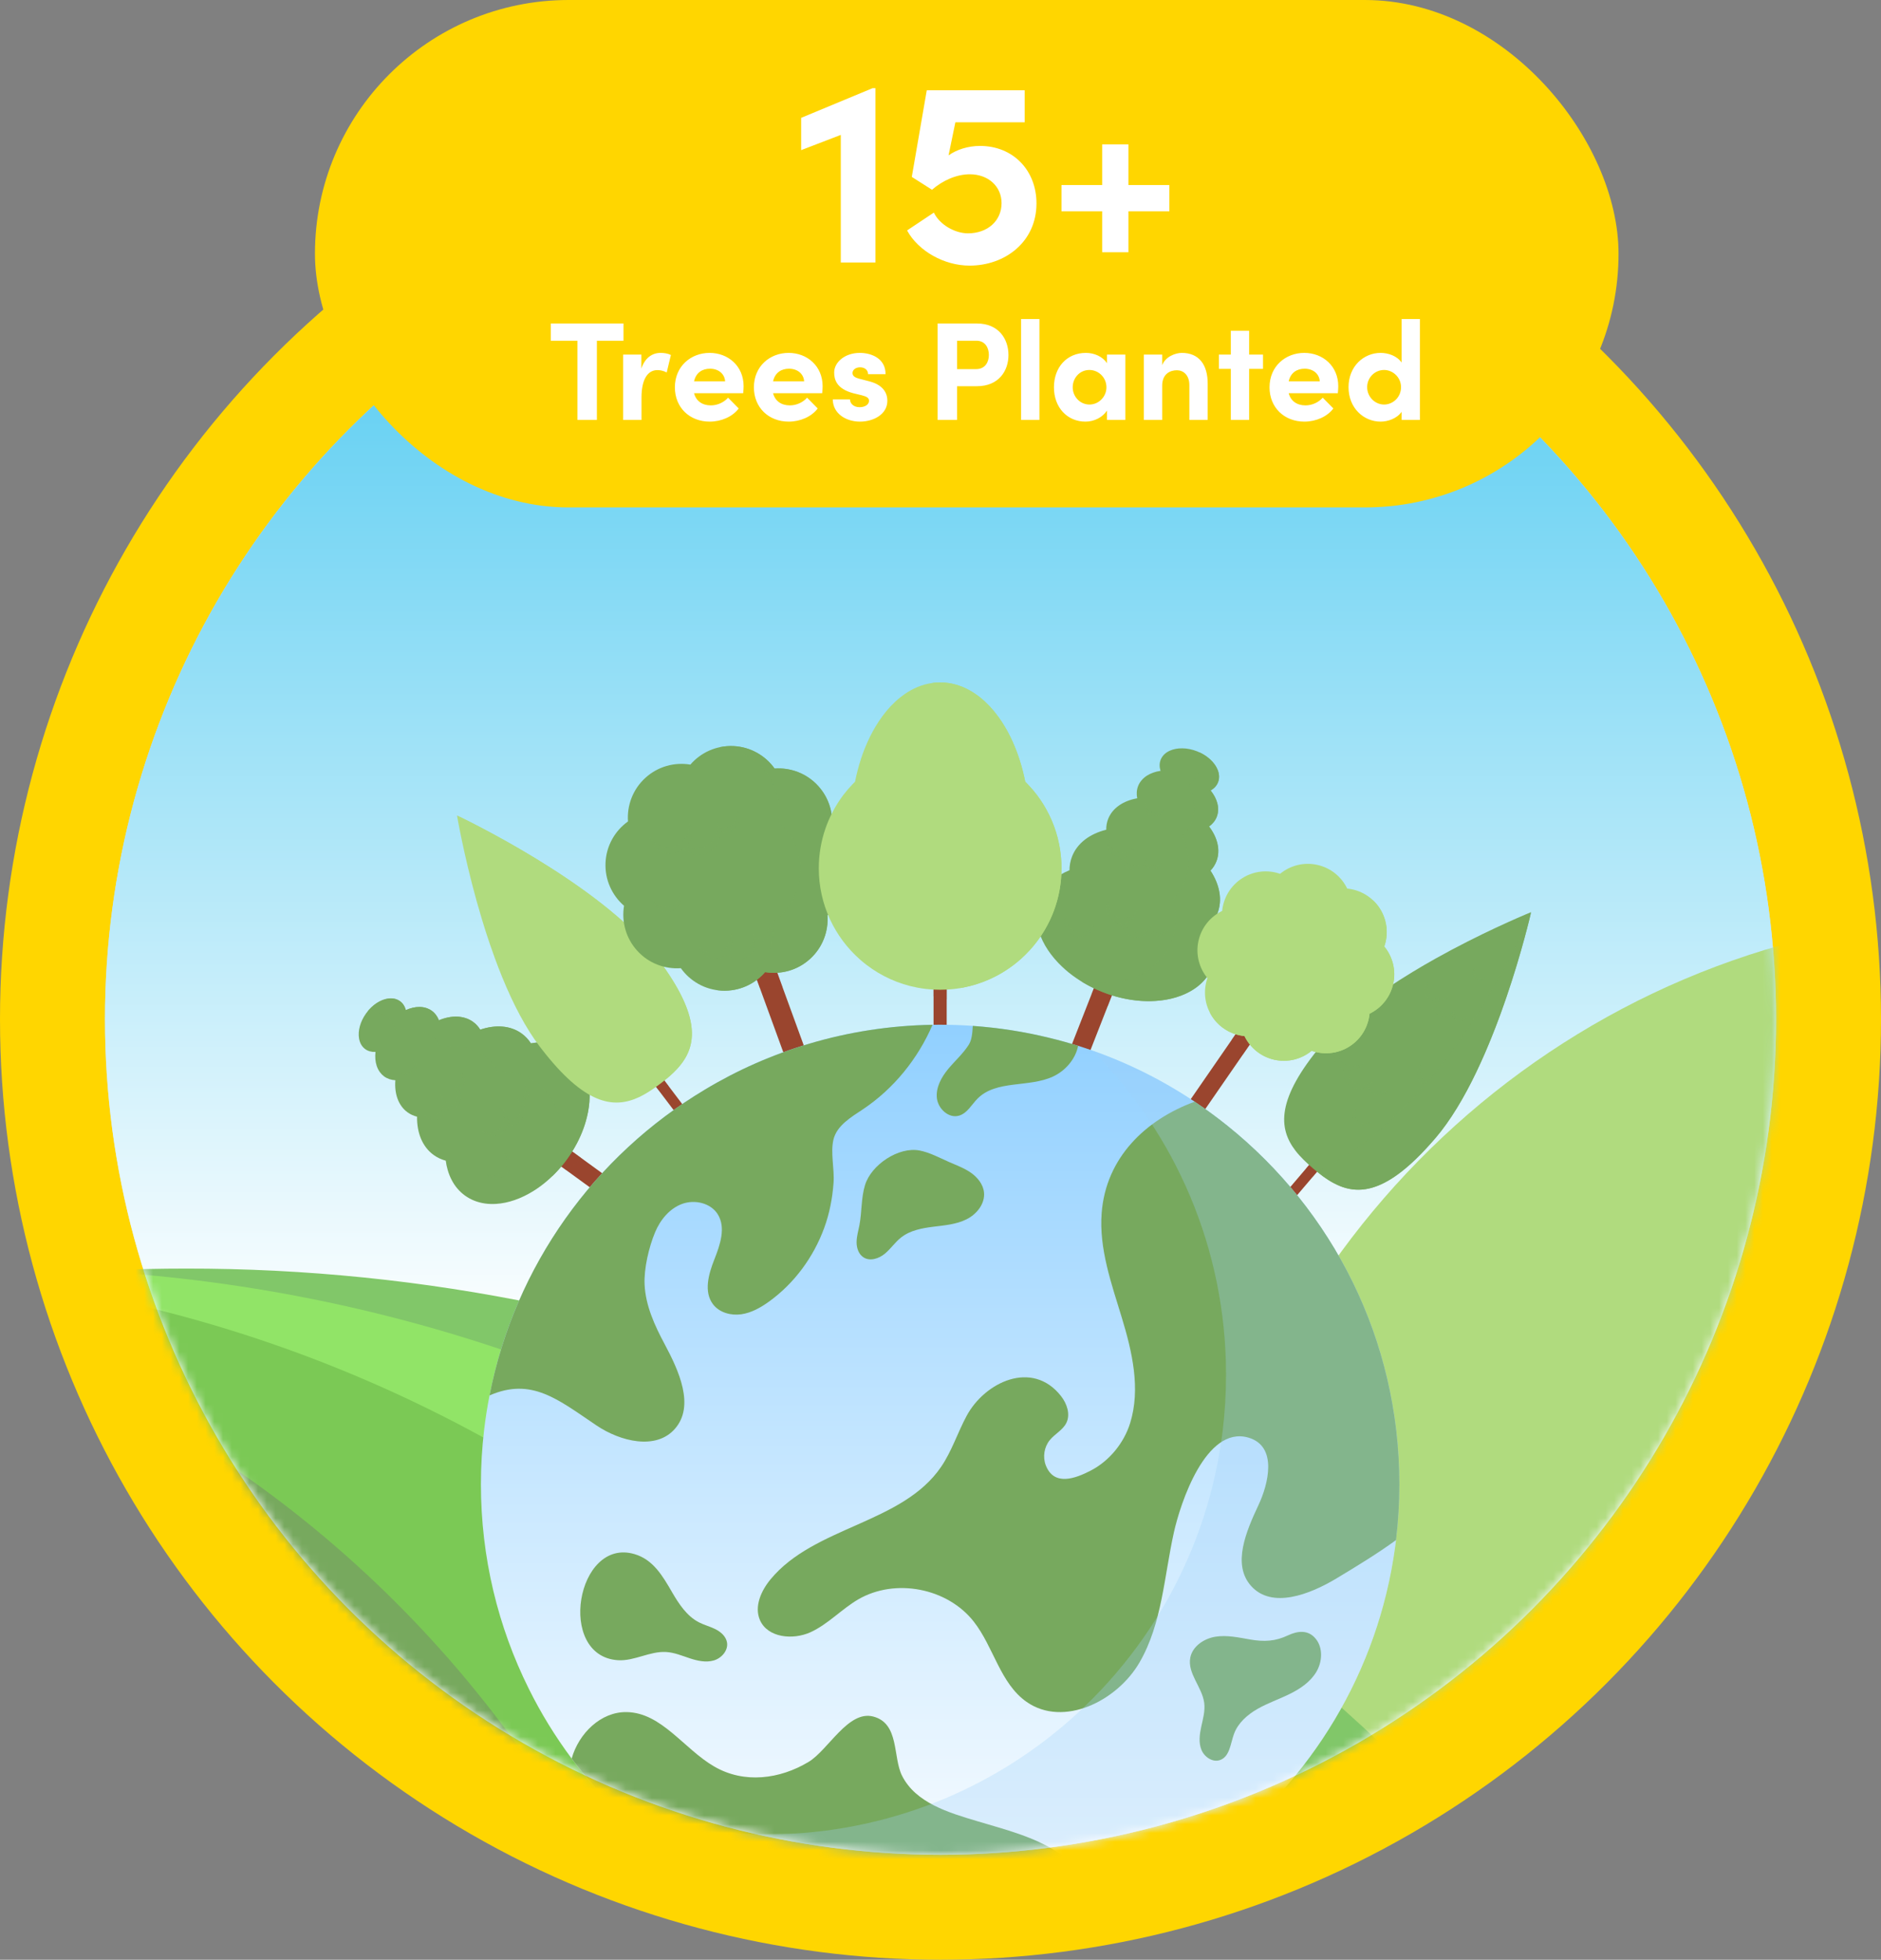 <svg width="215" height="224" viewBox="0 0 215 224" fill="none" xmlns="http://www.w3.org/2000/svg">
<rect x="0" y="0" width="215" height="224" fill="#808080" stroke="none"/>
<circle cx="107.5" cy="116.5" r="101.5" fill="#D9D9D9" stroke="#FFD600" stroke-width="12"/>
<circle cx="107.5" cy="116.5" r="95.5" fill="url(#paint0_linear_0_3)"/>
<mask id="mask0_0_3" style="mask-type:alpha" maskUnits="userSpaceOnUse" x="12" y="21" width="191" height="191">
<circle cx="107.5" cy="116.5" r="95.5" fill="url(#paint1_linear_0_3)"/>
</mask>
<g mask="url(#mask0_0_3)">
<path d="M135 199.239C135 204.859 135.493 210.467 136.472 216H181.366C188.43 216 195.204 213.173 200.199 208.14C205.194 203.107 208 196.281 208 189.163V115.362C207.999 112.569 207.85 109.777 207.556 107C165.984 116.779 135 154.36 135 199.239Z" fill="#B0DB7E"/>
<path d="M21.263 145C9.261 144.997 -2.717 146.074 -14.525 148.22C-14.841 151.328 -14.999 154.45 -15 157.573V243.114C-15 251.364 -11.723 259.276 -5.889 265.109C-0.056 270.943 7.856 274.22 16.106 274.22H135.344C143.594 274.22 151.506 270.943 157.339 265.109C163.173 259.276 166.45 251.364 166.45 243.114V207.992C147.873 188.085 125.394 172.218 100.414 161.381C75.435 150.543 48.492 144.967 21.263 145Z" fill="#81C769"/>
<path d="M16.106 274.22H135.344C141.717 274.221 147.936 272.266 153.16 268.617C158.385 264.969 162.363 259.804 164.556 253.821C137.549 189.88 74.268 145 0.493 145C-4.462 145 -9.365 145.206 -14.214 145.617C-14.739 149.581 -15.001 153.575 -15 157.573V243.114C-15 251.364 -11.723 259.276 -5.889 265.109C-0.056 270.943 7.856 274.22 16.106 274.22Z" fill="#91E467"/>
<path d="M-14.149 145.126C-14.714 149.251 -14.999 153.41 -15 157.573V243.114C-15 251.364 -11.723 259.276 -5.889 265.109C-0.056 270.943 7.856 274.22 16.106 274.22H134.477C121.598 202.731 60.38 147.985 -14.149 145.126Z" fill="#7BC955"/>
<path d="M60.309 127.909L72.655 136.885L71.404 138.61L59.058 129.634C58.835 129.472 58.93 128.954 59.276 128.479C59.621 128.002 60.088 127.749 60.312 127.911L60.309 127.909Z" fill="#9A452E"/>
<g style="mix-blend-mode:multiply" opacity="0.5">
<path d="M60.309 127.909L66.434 132.362C65.902 132.889 65.307 133.354 64.712 133.745L59.058 129.634C58.835 129.472 58.93 128.954 59.276 128.479C59.621 128.002 60.088 127.749 60.312 127.911L60.309 127.909Z" fill="#9A452E"/>
</g>
<path d="M65.141 120.108C65.823 120.605 66.351 121.258 66.724 122.019C66.902 122.387 67.047 122.781 67.153 123.194C67.507 124.546 67.478 126.118 67.072 127.745C66.993 128.059 66.9 128.378 66.794 128.696C66.363 129.978 65.7 131.276 64.811 132.501C63.921 133.725 62.893 134.756 61.808 135.563C61.537 135.763 61.262 135.951 60.986 136.123C59.568 137.01 58.082 137.526 56.69 137.607C56.263 137.633 55.848 137.619 55.441 137.562C54.6 137.443 53.818 137.142 53.135 136.646C52.505 136.189 52.007 135.595 51.643 134.905C51.447 134.537 51.289 134.139 51.169 133.719C51.072 133.383 50.996 133.031 50.951 132.667C50.451 132.534 49.982 132.317 49.559 132.01C48.27 131.072 47.646 129.476 47.669 127.638C47.276 127.541 46.91 127.377 46.58 127.137C45.526 126.37 45.066 125.011 45.19 123.473C44.722 123.446 44.283 123.309 43.913 123.04C43.731 122.908 43.573 122.751 43.441 122.571C43.277 122.354 43.148 122.106 43.059 121.835C42.901 121.358 42.854 120.812 42.919 120.235C42.486 120.258 42.081 120.158 41.747 119.916C41.719 119.896 41.691 119.877 41.67 119.855C41.328 119.576 41.12 119.172 41.039 118.699C40.891 117.843 41.166 116.763 41.857 115.811C42.549 114.859 43.488 114.264 44.348 114.139C44.823 114.07 45.272 114.143 45.641 114.383C45.669 114.398 45.697 114.418 45.724 114.438C46.058 114.681 46.278 115.035 46.39 115.455C46.92 115.216 47.454 115.091 47.956 115.095C48.239 115.099 48.514 115.142 48.77 115.231C48.982 115.303 49.18 115.403 49.364 115.538C49.733 115.807 50.002 116.179 50.172 116.616C51.593 116.023 53.029 116.04 54.082 116.806C54.413 117.046 54.681 117.344 54.895 117.689C56.635 117.099 58.344 117.2 59.633 118.136C60.056 118.442 60.406 118.822 60.687 119.257C61.047 119.188 61.405 119.153 61.755 119.139C62.191 119.123 62.617 119.151 63.028 119.224C63.797 119.358 64.514 119.649 65.143 120.106L65.141 120.108Z" fill="#77A95E"/>
<g style="mix-blend-mode:multiply" opacity="0.8">
<path d="M57.611 133.723C57.133 134.382 56.257 134.576 55.553 134.222C55.614 134.283 55.68 134.343 55.753 134.396C56.484 134.926 57.506 134.766 58.036 134.034C58.566 133.302 58.406 132.279 57.674 131.749C57.601 131.696 57.526 131.652 57.449 131.613C58.005 132.172 58.09 133.067 57.611 133.725V133.723Z" fill="#77A95E"/>
</g>
<g style="mix-blend-mode:multiply" opacity="0.8">
<path d="M47.144 122.261C46.839 122.68 46.28 122.805 45.833 122.577C45.872 122.617 45.914 122.654 45.959 122.688C46.424 123.026 47.076 122.923 47.414 122.456C47.752 121.992 47.65 121.339 47.183 121C47.138 120.967 47.088 120.939 47.039 120.913C47.393 121.269 47.448 121.839 47.144 122.259V122.261Z" fill="#77A95E"/>
</g>
<g style="mix-blend-mode:multiply" opacity="0.8">
<path d="M52.578 122.595C52.922 122.941 52.973 123.493 52.679 123.901C52.55 124.079 52.374 124.201 52.181 124.265C52.155 124.243 52.129 124.221 52.1 124.199C52.034 124.152 51.963 124.11 51.894 124.075C52.4 124.585 52.479 125.402 52.042 126.004C51.795 126.346 51.429 126.548 51.042 126.601C51.099 126.085 50.886 125.555 50.437 125.228C50.372 125.181 50.301 125.139 50.231 125.104C50.737 125.614 50.817 126.431 50.38 127.033C49.943 127.634 49.142 127.812 48.502 127.488C48.557 127.543 48.616 127.598 48.684 127.646C49.35 128.131 50.285 127.982 50.769 127.315C50.868 127.179 50.939 127.033 50.987 126.882C51.524 126.969 52.09 126.76 52.432 126.287C52.837 125.729 52.797 124.987 52.386 124.474C52.602 124.417 52.801 124.288 52.942 124.093C53.27 123.642 53.169 123.008 52.718 122.68C52.673 122.648 52.627 122.621 52.578 122.597V122.595Z" fill="#77A95E"/>
</g>
<g style="mix-blend-mode:multiply" opacity="0.8">
<path d="M59.815 123.75C60.209 124.146 60.268 124.777 59.93 125.244C59.782 125.448 59.582 125.586 59.361 125.66C59.331 125.634 59.301 125.608 59.268 125.584C59.193 125.529 59.114 125.483 59.032 125.442C59.612 126.026 59.701 126.959 59.203 127.648C58.92 128.038 58.501 128.269 58.06 128.33C58.125 127.741 57.882 127.133 57.368 126.76C57.293 126.704 57.214 126.659 57.133 126.617C57.712 127.201 57.801 128.135 57.303 128.823C56.804 129.51 55.889 129.713 55.154 129.343C55.217 129.409 55.286 129.468 55.361 129.523C56.124 130.077 57.192 129.909 57.745 129.145C57.858 128.991 57.939 128.823 57.993 128.649C58.607 128.748 59.254 128.508 59.645 127.968C60.108 127.331 60.064 126.481 59.594 125.895C59.841 125.83 60.068 125.681 60.23 125.458C60.606 124.941 60.491 124.217 59.975 123.843C59.924 123.806 59.871 123.776 59.815 123.748V123.75Z" fill="#77A95E"/>
</g>
<g style="mix-blend-mode:multiply" opacity="0.8">
<path d="M60.687 119.261C60.406 118.826 60.056 118.446 59.631 118.14C58.343 117.202 56.631 117.101 54.893 117.691C54.679 117.346 54.409 117.048 54.078 116.808C53.025 116.043 51.59 116.025 50.168 116.618C49.998 116.181 49.731 115.807 49.36 115.538C48.561 114.958 47.462 114.968 46.386 115.457C46.276 115.038 46.056 114.683 45.722 114.44C44.736 113.722 43.121 114.246 42.02 115.599C42.881 115.57 43.696 115.819 44.327 116.377C44.734 116.737 45.018 117.188 45.194 117.695C46.803 117.305 48.407 117.58 49.561 118.599C49.923 118.919 50.216 119.291 50.443 119.703C52.404 119.372 54.316 119.79 55.725 121.036C56.188 121.446 56.567 121.92 56.868 122.443C58.72 122.407 60.464 122.959 61.82 124.16C64.493 126.524 64.872 130.693 63.081 134.483C63.696 133.896 64.277 133.233 64.809 132.501C68.124 127.935 68.27 122.385 65.139 120.108C63.9 119.206 62.332 118.955 60.685 119.259L60.687 119.261Z" fill="#77A95E"/>
</g>
<path d="M129.488 107.658L123.69 122.459L121.626 121.649L127.424 106.849C127.529 106.582 128.075 106.54 128.644 106.764C129.213 106.988 129.593 107.391 129.488 107.658Z" fill="#9A452E"/>
<g style="mix-blend-mode:multiply" opacity="0.5">
<path d="M129.488 107.658L126.612 115C125.941 114.602 125.319 114.124 124.769 113.625L127.424 106.847C127.529 106.58 128.075 106.538 128.644 106.762C129.213 106.986 129.593 107.389 129.488 107.656V107.658Z" fill="#9A452E"/>
</g>
<path d="M138.607 110.483C138.287 111.302 137.769 112.005 137.099 112.58C136.775 112.857 136.417 113.105 136.029 113.32C134.762 114.031 133.171 114.412 131.427 114.432C131.089 114.436 130.745 114.426 130.395 114.401C128.992 114.302 127.511 113.975 126.046 113.399C124.581 112.824 123.273 112.058 122.176 111.176C121.903 110.956 121.642 110.727 121.397 110.493C120.131 109.296 119.224 107.933 118.777 106.55C118.639 106.127 118.544 105.703 118.495 105.28C118.394 104.402 118.491 103.533 118.811 102.716C119.107 101.96 119.572 101.304 120.171 100.754C120.489 100.459 120.849 100.196 121.24 99.966C121.555 99.78 121.889 99.612 122.243 99.47C122.245 98.931 122.34 98.401 122.539 97.893C123.144 96.348 124.589 95.299 126.444 94.84C126.438 94.419 126.507 94.007 126.661 93.609C127.157 92.345 128.407 91.524 129.984 91.247C129.889 90.769 129.913 90.29 130.087 89.847C130.172 89.629 130.289 89.429 130.435 89.247C130.611 89.026 130.826 88.832 131.075 88.669C131.512 88.385 132.052 88.195 132.651 88.108C132.515 87.676 132.509 87.243 132.665 86.843C132.677 86.812 132.69 86.778 132.706 86.748C132.898 86.331 133.25 86.014 133.705 85.809C134.529 85.435 135.687 85.429 136.826 85.876C137.965 86.323 138.813 87.114 139.163 87.949C139.356 88.41 139.4 88.881 139.258 89.316C139.25 89.348 139.238 89.382 139.224 89.413C139.068 89.813 138.767 90.128 138.376 90.351C138.756 90.822 139.022 91.328 139.149 91.835C139.22 92.122 139.248 92.409 139.226 92.692C139.21 92.923 139.159 93.15 139.074 93.37C138.9 93.813 138.595 94.181 138.2 94.468C139.171 95.744 139.53 97.196 139.034 98.461C138.88 98.856 138.649 99.206 138.36 99.511C139.41 101.11 139.758 102.861 139.153 104.406C138.955 104.912 138.665 105.365 138.301 105.763C138.465 106.107 138.595 106.459 138.7 106.807C138.831 107.243 138.916 107.68 138.949 108.113C139.016 108.922 138.912 109.722 138.615 110.477L138.607 110.483Z" fill="#77A95E"/>
<g style="mix-blend-mode:multiply" opacity="0.8">
<path d="M122.927 106.461C122.138 106.153 121.713 105.32 121.885 104.516C121.839 104.594 121.798 104.675 121.762 104.762C121.418 105.638 121.851 106.625 122.725 106.97C123.601 107.314 124.587 106.881 124.931 106.006C124.965 105.919 124.991 105.83 125.008 105.743C124.591 106.449 123.714 106.77 122.925 106.461H122.927Z" fill="#77A95E"/>
</g>
<g style="mix-blend-mode:multiply" opacity="0.8">
<path d="M131.72 92.901C131.218 92.704 130.947 92.173 131.056 91.663C131.026 91.712 131 91.764 130.979 91.819C130.759 92.377 131.034 93.006 131.593 93.226C132.151 93.445 132.781 93.17 132.999 92.611C133.021 92.555 133.036 92.5 133.048 92.442C132.781 92.893 132.222 93.097 131.72 92.899V92.901Z" fill="#77A95E"/>
</g>
<g style="mix-blend-mode:multiply" opacity="0.8">
<path d="M132.809 98.468C132.55 98.906 132.008 99.103 131.52 98.912C131.307 98.829 131.139 98.682 131.024 98.504C131.04 98.472 131.056 98.439 131.067 98.405C131.099 98.326 131.121 98.245 131.139 98.164C130.757 98.809 129.956 99.102 129.237 98.821C128.828 98.66 128.529 98.346 128.373 97.97C128.907 97.893 129.385 97.539 129.597 96.999C129.628 96.919 129.65 96.838 129.668 96.757C129.286 97.402 128.486 97.695 127.766 97.414C127.047 97.131 126.657 96.371 126.815 95.639C126.774 95.71 126.734 95.784 126.705 95.863C126.392 96.662 126.786 97.564 127.584 97.879C127.746 97.942 127.912 97.976 128.078 97.984C128.132 98.549 128.492 99.064 129.057 99.285C129.725 99.547 130.463 99.315 130.87 98.765C130.984 98.967 131.166 99.133 131.4 99.226C131.941 99.438 132.55 99.171 132.764 98.631C132.785 98.577 132.799 98.522 132.811 98.468H132.809Z" fill="#77A95E"/>
</g>
<g style="mix-blend-mode:multiply" opacity="0.8">
<path d="M133.544 106.07C133.25 106.568 132.629 106.796 132.072 106.578C131.829 106.483 131.635 106.317 131.504 106.113C131.522 106.075 131.54 106.04 131.556 106C131.591 105.909 131.617 105.818 131.637 105.725C131.202 106.463 130.285 106.798 129.462 106.475C128.996 106.291 128.652 105.931 128.474 105.502C129.085 105.413 129.632 105.009 129.873 104.392C129.909 104.301 129.935 104.21 129.954 104.117C129.52 104.855 128.602 105.189 127.78 104.867C126.958 104.544 126.513 103.676 126.693 102.837C126.645 102.918 126.602 103.003 126.566 103.094C126.208 104.008 126.659 105.041 127.572 105.399C127.758 105.472 127.948 105.51 128.138 105.518C128.199 106.164 128.61 106.752 129.255 107.005C130.018 107.304 130.862 107.039 131.328 106.41C131.459 106.641 131.668 106.831 131.935 106.936C132.554 107.179 133.252 106.873 133.495 106.255C133.519 106.194 133.537 106.131 133.55 106.07H133.544Z" fill="#77A95E"/>
</g>
<g style="mix-blend-mode:multiply" opacity="0.8">
<path d="M138.293 105.769C138.657 105.371 138.947 104.918 139.145 104.412C139.75 102.867 139.404 101.114 138.354 99.517C138.645 99.21 138.874 98.86 139.028 98.465C139.523 97.2 139.163 95.75 138.194 94.472C138.591 94.187 138.896 93.819 139.07 93.374C139.445 92.417 139.145 91.313 138.372 90.355C138.765 90.134 139.064 89.819 139.22 89.419C139.685 88.236 138.734 86.747 137.081 85.991C137.336 86.851 137.299 87.738 136.903 88.519C136.648 89.024 136.269 89.431 135.804 89.74C136.619 91.261 136.763 92.949 136.037 94.379C135.81 94.826 135.511 95.22 135.158 95.558C136.004 97.45 136.087 99.486 135.199 101.234C134.909 101.808 134.529 102.317 134.082 102.756C134.604 104.614 134.505 106.517 133.653 108.2C131.973 111.516 127.879 112.99 123.593 112.179C124.346 112.644 125.165 113.057 126.042 113.402C131.508 115.546 137.133 114.24 138.603 110.483C139.184 108.998 139.028 107.35 138.289 105.769H138.293Z" fill="#77A95E"/>
</g>
<path d="M68.27 113.382L81.492 130.831L80.537 131.555L67.316 114.106C67.114 113.839 67.165 113.463 67.432 113.259C67.693 113.061 68.069 113.112 68.27 113.38V113.382Z" fill="#9A452E"/>
<g style="mix-blend-mode:multiply" opacity="0.5">
<path d="M71.38 117.485L76.423 124.142C76.039 124.316 75.654 124.473 75.286 124.627L70.475 118.278L71.378 117.487L71.38 117.485Z" fill="#9A452E"/>
</g>
<path d="M75.053 109.401C75.122 109.492 75.189 109.581 75.257 109.674C80.09 116.153 79.722 119.497 77.57 121.976C77.281 122.312 76.955 122.633 76.609 122.943C76.395 123.133 76.17 123.321 75.939 123.505C75.782 123.63 75.628 123.75 75.466 123.873C75.067 124.176 74.665 124.465 74.26 124.722C73.869 124.975 73.474 125.201 73.074 125.391C70.107 126.791 66.79 126.245 61.861 119.839C61.792 119.752 61.723 119.661 61.654 119.57C61.272 119.068 60.907 118.533 60.551 117.972C58.995 115.516 57.668 112.541 56.559 109.514C56.368 108.994 56.182 108.469 56.004 107.945C55.672 106.968 55.359 105.996 55.073 105.041C54.869 104.362 54.675 103.693 54.492 103.043C52.975 97.592 52.238 93.214 52.238 93.214C52.238 93.214 52.238 93.216 52.244 93.218C52.244 93.218 52.246 93.219 52.25 93.22C52.493 93.331 56.405 95.198 61.084 98.037C61.664 98.389 62.257 98.757 62.854 99.137C63.692 99.671 64.542 100.233 65.39 100.817C65.845 101.129 66.301 101.448 66.752 101.774C69.364 103.66 71.87 105.743 73.811 107.903C74.256 108.4 74.671 108.897 75.051 109.399L75.053 109.401Z" fill="#B0DB7E"/>
<g style="mix-blend-mode:multiply">
<path d="M68.349 109.263C67.752 109.716 66.93 109.652 66.404 109.152C66.442 109.223 66.483 109.292 66.533 109.358C67.035 110.02 67.978 110.149 68.64 109.649C69.302 109.146 69.431 108.202 68.931 107.54C68.881 107.474 68.826 107.415 68.769 107.36C69.109 108.001 68.946 108.812 68.349 109.263Z" fill="#B0DB7E"/>
</g>
<g style="mix-blend-mode:multiply">
<path d="M74.992 114.935C74.395 115.388 73.572 115.324 73.046 114.824C73.084 114.895 73.126 114.964 73.175 115.029C73.677 115.692 74.62 115.823 75.282 115.32C75.945 114.818 76.073 113.874 75.573 113.211C75.523 113.146 75.468 113.087 75.411 113.031C75.751 113.672 75.589 114.483 74.992 114.935Z" fill="#B0DB7E"/>
</g>
<g style="mix-blend-mode:multiply">
<path d="M71.257 117.653C70.803 117.997 70.176 117.95 69.775 117.57C69.802 117.623 69.836 117.677 69.874 117.726C70.257 118.23 70.975 118.329 71.479 117.948C71.983 117.564 72.082 116.846 71.7 116.341C71.663 116.292 71.621 116.246 71.576 116.205C71.835 116.693 71.71 117.311 71.257 117.655V117.653Z" fill="#B0DB7E"/>
</g>
<g style="mix-blend-mode:multiply">
<path d="M58.097 100.937C57.799 101.163 57.388 101.133 57.125 100.882C57.143 100.918 57.164 100.951 57.19 100.985C57.441 101.315 57.913 101.381 58.244 101.129C58.574 100.878 58.639 100.405 58.388 100.075C58.362 100.041 58.335 100.012 58.307 99.986C58.477 100.306 58.396 100.712 58.097 100.937Z" fill="#B0DB7E"/>
</g>
<g style="mix-blend-mode:multiply">
<path d="M68.533 113.532C68.812 114.058 68.68 114.725 68.189 115.097C67.976 115.259 67.727 115.34 67.478 115.346C67.454 115.311 67.432 115.275 67.406 115.241C67.345 115.162 67.278 115.091 67.209 115.024C67.622 115.801 67.424 116.786 66.701 117.336C66.29 117.649 65.789 117.756 65.317 117.683C65.566 117.099 65.505 116.401 65.094 115.859C65.032 115.779 64.965 115.708 64.896 115.641C65.309 116.418 65.111 117.404 64.388 117.954C63.664 118.504 62.662 118.428 62.025 117.819C62.071 117.904 62.122 117.989 62.182 118.068C62.791 118.874 63.937 119.03 64.742 118.421C64.906 118.296 65.04 118.15 65.149 117.989C65.748 118.282 66.485 118.237 67.053 117.805C67.725 117.295 67.942 116.412 67.642 115.665C67.915 115.673 68.193 115.593 68.428 115.415C68.972 115.002 69.079 114.226 68.666 113.68C68.624 113.627 68.579 113.577 68.531 113.532H68.533Z" fill="#B0DB7E"/>
</g>
<g style="mix-blend-mode:multiply">
<path d="M62.389 102.955C62.607 103.363 62.502 103.881 62.122 104.168C61.956 104.295 61.763 104.356 61.571 104.362C61.553 104.334 61.535 104.307 61.515 104.281C61.468 104.22 61.416 104.164 61.361 104.111C61.681 104.714 61.529 105.478 60.968 105.903C60.65 106.145 60.262 106.228 59.896 106.172C60.09 105.719 60.043 105.179 59.724 104.758C59.677 104.696 59.626 104.641 59.57 104.588C59.89 105.191 59.738 105.955 59.177 106.38C58.615 106.805 57.84 106.748 57.346 106.277C57.382 106.344 57.421 106.408 57.467 106.471C57.939 107.094 58.829 107.217 59.452 106.744C59.578 106.647 59.683 106.534 59.768 106.41C60.232 106.637 60.804 106.602 61.245 106.267C61.764 105.872 61.934 105.187 61.701 104.607C61.913 104.613 62.128 104.552 62.31 104.414C62.733 104.093 62.814 103.492 62.494 103.068C62.462 103.027 62.427 102.989 62.391 102.953L62.389 102.955Z" fill="#B0DB7E"/>
</g>
<g style="mix-blend-mode:multiply">
<path d="M75.053 109.401C81.189 117.499 79.349 120.777 75.941 123.503C71.981 106.883 52.75 93.566 52.25 93.22C52.746 93.453 68.739 101.066 75.053 109.401Z" fill="#B0DB7E"/>
</g>
<path d="M158.771 124.261L144.583 140.933L143.672 140.156L157.86 123.484C158.077 123.228 158.455 123.199 158.71 123.416C158.959 123.628 158.989 124.006 158.771 124.263V124.261Z" fill="#9A452E"/>
<g style="mix-blend-mode:multiply" opacity="0.5">
<path d="M155.434 128.182L150.022 134.543C149.769 134.206 149.533 133.862 149.306 133.536L154.468 127.47L155.434 128.184V128.182Z" fill="#9A452E"/>
</g>
<path d="M164.113 130.036C164.04 130.123 163.966 130.208 163.889 130.293C158.603 136.41 155.262 136.766 152.382 135.198C151.991 134.988 151.609 134.739 151.231 134.466C151 134.297 150.769 134.117 150.54 133.931C150.385 133.807 150.233 133.68 150.079 133.55C149.697 133.223 149.33 132.893 148.992 132.554C148.662 132.226 148.355 131.89 148.084 131.54C146.08 128.94 145.902 125.581 151.093 119.388C151.162 119.301 151.237 119.216 151.313 119.127C151.722 118.646 152.163 118.175 152.635 117.705C154.695 115.657 157.314 113.718 160.029 111.985C160.495 111.686 160.968 111.392 161.44 111.107C162.322 110.572 163.203 110.058 164.073 109.573C164.692 109.229 165.303 108.895 165.898 108.576C170.891 105.923 175.005 104.261 175.005 104.261C175.005 104.261 175.005 104.261 175.001 104.269C175.001 104.269 175.001 104.271 175.001 104.275C174.946 104.536 173.963 108.76 172.196 113.946C171.977 114.589 171.745 115.245 171.504 115.912C171.162 116.848 170.797 117.798 170.409 118.751C170.202 119.264 169.988 119.778 169.767 120.288C168.488 123.246 166.993 126.142 165.303 128.505C164.915 129.049 164.52 129.559 164.111 130.04L164.113 130.036Z" fill="#77A95E"/>
<g style="mix-blend-mode:multiply" opacity="0.8">
<path d="M162.808 123.454C162.239 122.969 162.122 122.15 162.498 121.529C162.436 121.58 162.379 121.636 162.326 121.699C161.788 122.332 161.863 123.282 162.496 123.822C163.128 124.362 164.077 124.285 164.617 123.652C164.67 123.588 164.716 123.523 164.757 123.454C164.206 123.925 163.379 123.939 162.81 123.454H162.808Z" fill="#77A95E"/>
</g>
<g style="mix-blend-mode:multiply" opacity="0.8">
<path d="M158.7 131.164C158.131 130.677 158.014 129.86 158.39 129.239C158.328 129.29 158.271 129.345 158.218 129.409C157.678 130.042 157.755 130.991 158.388 131.532C159.02 132.072 159.969 131.995 160.509 131.361C160.562 131.298 160.608 131.233 160.649 131.164C160.098 131.634 159.271 131.648 158.702 131.164H158.7Z" fill="#77A95E"/>
</g>
<g style="mix-blend-mode:multiply" opacity="0.8">
<path d="M155.245 128.097C154.81 127.727 154.723 127.104 155.007 126.631C154.962 126.671 154.916 126.712 154.875 126.762C154.464 127.244 154.523 127.968 155.003 128.378C155.486 128.789 156.209 128.73 156.618 128.249C156.66 128.202 156.694 128.15 156.725 128.099C156.304 128.457 155.676 128.469 155.241 128.099L155.245 128.097Z" fill="#77A95E"/>
</g>
<g style="mix-blend-mode:multiply" opacity="0.8">
<path d="M168.729 111.645C168.444 111.401 168.385 110.992 168.575 110.683C168.545 110.709 168.515 110.737 168.488 110.768C168.219 111.085 168.256 111.56 168.573 111.829C168.889 112.098 169.363 112.06 169.632 111.744C169.66 111.712 169.682 111.678 169.703 111.645C169.427 111.88 169.013 111.888 168.729 111.645Z" fill="#77A95E"/>
</g>
<g style="mix-blend-mode:multiply" opacity="0.8">
<path d="M158.682 124.552C158.228 124.938 157.55 124.952 157.081 124.552C156.877 124.378 156.743 124.15 156.684 123.909C156.713 123.879 156.743 123.85 156.771 123.816C156.836 123.739 156.891 123.658 156.941 123.577C156.271 124.148 155.266 124.166 154.574 123.577C154.181 123.242 153.969 122.777 153.94 122.299C154.564 122.417 155.231 122.208 155.672 121.689C155.737 121.612 155.792 121.533 155.842 121.45C155.171 122.022 154.167 122.039 153.475 121.45C152.783 120.86 152.641 119.865 153.098 119.111C153.025 119.175 152.953 119.242 152.888 119.319C152.234 120.089 152.327 121.242 153.094 121.897C153.25 122.029 153.422 122.13 153.602 122.202C153.446 122.85 153.647 123.561 154.191 124.024C154.833 124.572 155.743 124.593 156.405 124.14C156.454 124.409 156.593 124.665 156.818 124.857C157.338 125.3 158.119 125.236 158.562 124.716C158.605 124.665 158.643 124.609 158.676 124.554L158.682 124.552Z" fill="#77A95E"/>
</g>
<g style="mix-blend-mode:multiply" opacity="0.8">
<path d="M167.683 116.274C167.331 116.573 166.805 116.583 166.442 116.274C166.283 116.14 166.181 115.964 166.133 115.776C166.157 115.752 166.179 115.73 166.2 115.705C166.25 115.645 166.293 115.582 166.333 115.519C165.813 115.962 165.036 115.976 164.498 115.519C164.194 115.259 164.03 114.897 164.006 114.527C164.49 114.618 165.006 114.456 165.348 114.055C165.398 113.995 165.441 113.932 165.481 113.869C164.961 114.312 164.184 114.326 163.646 113.869C163.11 113.412 163 112.64 163.354 112.056C163.296 112.106 163.241 112.157 163.192 112.217C162.683 112.812 162.757 113.708 163.352 114.215C163.472 114.318 163.607 114.397 163.747 114.452C163.624 114.955 163.783 115.507 164.204 115.865C164.702 116.288 165.406 116.308 165.922 115.956C165.961 116.166 166.068 116.361 166.242 116.51C166.645 116.854 167.25 116.805 167.594 116.401C167.628 116.361 167.657 116.318 167.683 116.274Z" fill="#77A95E"/>
</g>
<g style="mix-blend-mode:multiply" opacity="0.8">
<path d="M164.113 130.036C157.528 137.773 153.934 136.679 150.54 133.931C165.91 126.491 174.774 104.833 175.005 104.271C174.883 104.807 170.889 122.073 164.113 130.034V130.036Z" fill="#77A95E"/>
</g>
<path d="M88.231 109.509L85.915 110.355L93.604 131.44L95.92 130.594L88.231 109.509Z" fill="#9A452E"/>
<g style="mix-blend-mode:multiply" opacity="0.5">
<path d="M88.229 109.506L89.453 112.861C88.531 112.926 87.598 112.923 86.843 112.899L85.914 110.351L88.229 109.506Z" fill="#9A452E"/>
</g>
<path d="M97.146 99.909C97.237 97.952 96.403 96.169 95.031 94.98C95.33 93.188 94.835 91.283 93.517 89.835C92.2 88.386 90.35 87.718 88.539 87.846C87.484 86.368 85.787 85.369 83.832 85.278C81.877 85.187 80.096 86.022 78.908 87.395C77.117 87.097 75.213 87.591 73.766 88.911C72.319 90.228 71.651 92.08 71.779 93.892C70.303 94.949 69.304 96.646 69.213 98.603C69.122 100.559 69.957 102.342 71.329 103.531C71.03 105.323 71.524 107.229 72.843 108.677C74.159 110.125 76.01 110.794 77.821 110.665C78.876 112.143 80.572 113.142 82.528 113.233C84.483 113.324 86.264 112.489 87.452 111.116C89.243 111.415 91.147 110.92 92.594 109.601C94.041 108.283 94.709 106.431 94.581 104.619C96.057 103.563 97.055 101.865 97.146 99.909Z" fill="#77A95E"/>
<g style="mix-blend-mode:multiply" opacity="0.8">
<path d="M93.517 89.835C92.2 88.386 90.35 87.718 88.539 87.846C87.484 86.368 85.787 85.369 83.832 85.278C83.31 85.255 82.8 85.298 82.31 85.399C84.099 85.538 85.839 86.329 87.144 87.761C88.713 89.484 89.302 91.756 88.946 93.89C90.581 95.307 91.576 97.432 91.467 99.76C91.358 102.089 90.17 104.111 88.411 105.369C88.565 107.528 87.768 109.733 86.044 111.302C84.844 112.396 83.379 113.014 81.879 113.166C82.093 113.2 82.308 113.221 82.528 113.233C84.483 113.324 86.264 112.489 87.452 111.116C89.243 111.415 91.147 110.92 92.594 109.601C94.041 108.283 94.709 106.431 94.581 104.619C96.057 103.563 97.055 101.865 97.146 99.909C97.237 97.952 96.403 96.169 95.031 94.981C95.33 93.188 94.835 91.283 93.517 89.835Z" fill="#77A95E"/>
</g>
<g style="mix-blend-mode:multiply" opacity="0.8">
<path d="M76.629 103.608C75.854 103.891 75.007 103.559 74.618 102.862C74.634 102.949 74.656 103.035 74.687 103.12C75.002 103.98 75.952 104.421 76.81 104.109C77.67 103.794 78.111 102.843 77.799 101.984C77.767 101.899 77.73 101.818 77.686 101.743C77.836 102.528 77.403 103.327 76.629 103.61V103.608Z" fill="#77A95E"/>
</g>
<g style="mix-blend-mode:multiply" opacity="0.8">
<path d="M84.261 92.666C84.411 93.451 83.978 94.251 83.204 94.534C82.865 94.656 82.516 94.662 82.193 94.571C82.178 94.518 82.164 94.462 82.144 94.409C82.099 94.282 82.041 94.165 81.978 94.051C82.199 95.21 81.559 96.391 80.416 96.809C79.768 97.046 79.086 96.987 78.51 96.706C79.06 96.057 79.256 95.141 78.943 94.284C78.898 94.158 78.841 94.041 78.775 93.926C78.997 95.085 78.356 96.266 77.214 96.684C76.071 97.101 74.82 96.611 74.244 95.582C74.268 95.711 74.3 95.837 74.347 95.964C74.81 97.234 76.215 97.887 77.484 97.424C77.742 97.329 77.973 97.194 78.176 97.032C78.829 97.644 79.79 97.875 80.685 97.549C81.745 97.161 82.373 96.116 82.282 95.042C82.628 95.161 83.016 95.168 83.387 95.032C84.247 94.718 84.688 93.766 84.376 92.907C84.344 92.822 84.307 92.743 84.263 92.666H84.261Z" fill="#77A95E"/>
</g>
<g style="mix-blend-mode:multiply" opacity="0.8">
<path d="M87.915 105.605C88.035 106.238 87.685 106.885 87.061 107.112C86.788 107.211 86.505 107.217 86.244 107.144C86.232 107.1 86.22 107.057 86.203 107.013C86.165 106.912 86.12 106.815 86.068 106.724C86.248 107.66 85.73 108.616 84.807 108.952C84.283 109.144 83.731 109.097 83.267 108.869C83.71 108.345 83.87 107.605 83.617 106.912C83.579 106.811 83.534 106.715 83.482 106.624C83.662 107.559 83.144 108.515 82.221 108.851C81.298 109.188 80.288 108.792 79.823 107.961C79.843 108.064 79.869 108.167 79.906 108.27C80.28 109.296 81.415 109.823 82.441 109.449C82.648 109.373 82.836 109.265 83 109.132C83.526 109.625 84.303 109.813 85.026 109.55C85.882 109.237 86.39 108.392 86.315 107.526C86.596 107.623 86.908 107.627 87.209 107.518C87.903 107.265 88.26 106.495 88.007 105.8C87.982 105.731 87.95 105.668 87.916 105.605H87.915Z" fill="#77A95E"/>
</g>
<path d="M142.035 117.046L131.64 132.097L133.292 133.24L143.687 118.188L142.035 117.046Z" fill="#9A452E"/>
<g style="mix-blend-mode:multiply" opacity="0.5">
<path d="M143.682 118.183L142.027 120.579C141.551 119.997 141.112 119.372 140.774 118.86L142.029 117.042L143.682 118.185V118.183Z" fill="#9A452E"/>
</g>
<path d="M154.26 119.6C155.602 118.739 156.395 117.344 156.539 115.87C157.872 115.225 158.906 113.997 159.248 112.44C159.59 110.881 159.163 109.334 158.224 108.188C158.71 106.79 158.574 105.189 157.714 103.846C156.854 102.502 155.46 101.709 153.987 101.565C153.343 100.231 152.115 99.196 150.559 98.854C149.002 98.512 147.456 98.939 146.313 99.879C144.915 99.392 143.316 99.529 141.974 100.389C140.632 101.25 139.839 102.645 139.695 104.119C138.362 104.764 137.328 105.992 136.986 107.549C136.644 109.108 137.071 110.655 138.01 111.799C137.524 113.198 137.66 114.798 138.52 116.141C139.38 117.485 140.774 118.278 142.247 118.423C142.891 119.756 144.117 120.791 145.675 121.133C147.232 121.475 148.778 121.048 149.921 120.108C151.318 120.595 152.918 120.458 154.26 119.598V119.6Z" fill="#B0DB7E"/>
<g style="mix-blend-mode:multiply">
<path d="M159.248 112.438C159.59 110.879 159.163 109.332 158.224 108.186C158.71 106.788 158.574 105.187 157.714 103.844C157.484 103.484 157.214 103.165 156.917 102.886C157.666 104.142 157.961 105.674 157.623 107.215C157.215 109.071 155.984 110.533 154.398 111.302C154.226 113.057 153.284 114.721 151.684 115.746C150.085 116.771 148.181 116.933 146.517 116.353C145.155 117.473 143.314 117.981 141.458 117.574C140.165 117.291 139.066 116.604 138.257 115.679C138.336 115.835 138.421 115.991 138.518 116.141C139.378 117.485 140.772 118.278 142.245 118.423C142.889 119.756 144.115 120.791 145.673 121.133C147.23 121.475 148.776 121.048 149.919 120.108C151.317 120.595 152.916 120.458 154.258 119.598C155.6 118.737 156.393 117.342 156.537 115.868C157.87 115.223 158.904 113.995 159.246 112.438H159.248Z" fill="#B0DB7E"/>
</g>
<g style="mix-blend-mode:multiply">
<path d="M142.138 107.684C141.584 107.302 141.408 106.582 141.687 105.994C141.638 106.046 141.59 106.101 141.549 106.162C141.126 106.776 141.278 107.618 141.893 108.042C142.508 108.465 143.348 108.313 143.771 107.698C143.812 107.636 143.848 107.573 143.878 107.508C143.427 107.977 142.691 108.066 142.138 107.684Z" fill="#B0DB7E"/>
</g>
<g style="mix-blend-mode:multiply">
<path d="M153.007 107.608C152.556 108.077 151.821 108.166 151.267 107.785C151.026 107.618 150.858 107.387 150.765 107.13C150.795 107.094 150.822 107.058 150.85 107.021C150.911 106.932 150.963 106.837 151.008 106.742C150.342 107.436 149.255 107.565 148.44 107.001C147.978 106.681 147.695 106.2 147.612 105.683C148.302 105.743 149.004 105.442 149.427 104.831C149.488 104.742 149.539 104.647 149.585 104.552C148.919 105.246 147.831 105.375 147.017 104.811C146.2 104.247 145.937 103.183 146.351 102.314C146.277 102.391 146.208 102.473 146.145 102.562C145.518 103.468 145.746 104.712 146.651 105.337C146.835 105.464 147.033 105.555 147.236 105.612C147.137 106.334 147.436 107.084 148.074 107.525C148.832 108.05 149.822 107.974 150.492 107.409C150.575 107.695 150.755 107.957 151.02 108.141C151.633 108.564 152.475 108.412 152.898 107.796C152.94 107.735 152.975 107.672 153.005 107.606L153.007 107.608Z" fill="#B0DB7E"/>
</g>
<g style="mix-blend-mode:multiply">
<path d="M146.127 116.138C145.764 116.517 145.168 116.589 144.722 116.28C144.528 116.145 144.39 115.96 144.316 115.752C144.34 115.722 144.364 115.694 144.384 115.663C144.433 115.59 144.475 115.514 144.512 115.437C143.974 115.997 143.097 116.102 142.436 115.647C142.063 115.388 141.835 114.998 141.766 114.583C142.324 114.63 142.891 114.389 143.231 113.894C143.281 113.821 143.322 113.746 143.36 113.669C142.822 114.228 141.944 114.333 141.284 113.878C140.626 113.423 140.412 112.563 140.746 111.862C140.687 111.924 140.632 111.989 140.58 112.062C140.074 112.794 140.258 113.799 140.989 114.304C141.138 114.406 141.298 114.48 141.464 114.527C141.383 115.111 141.624 115.716 142.142 116.072C142.753 116.496 143.553 116.434 144.095 115.977C144.162 116.209 144.307 116.42 144.52 116.567C145.016 116.909 145.694 116.785 146.036 116.29C146.07 116.24 146.098 116.189 146.123 116.138H146.127Z" fill="#B0DB7E"/>
</g>
<path d="M108.207 107.876V125.675H106.707V107.876C106.707 107.47 107.047 107.13 107.462 107.13C107.877 107.13 108.207 107.47 108.207 107.876Z" fill="#9A452E"/>
<g style="mix-blend-mode:multiply" opacity="0.5">
<path d="M108.207 107.876V114.224C107.717 114.12 107.207 113.997 106.707 113.874V107.876C106.707 107.47 107.047 107.13 107.462 107.13C107.877 107.13 108.207 107.47 108.207 107.876Z" fill="#9A452E"/>
</g>
<path d="M121.329 99.246C121.329 103.399 119.509 107.12 116.626 109.664C116.375 109.884 116.12 110.094 115.857 110.296C114.189 111.572 112.218 112.472 110.075 112.885C109.725 112.953 109.367 113.006 109.01 113.046C108.5 113.099 107.98 113.131 107.456 113.131C106.932 113.131 106.418 113.103 105.912 113.046C105.55 113.006 105.196 112.951 104.842 112.885C102.699 112.478 100.729 111.574 99.056 110.296C98.791 110.098 98.536 109.888 98.291 109.668C95.409 107.124 93.588 103.397 93.588 99.246C93.588 97.648 93.861 96.11 94.357 94.682C94.563 94.083 94.81 93.505 95.1 92.945C95.462 92.225 95.893 91.538 96.371 90.897C96.694 90.472 97.038 90.068 97.405 89.683C97.508 89.57 97.621 89.459 97.732 89.346C97.912 88.45 98.135 87.585 98.404 86.763V86.758C98.623 86.082 98.874 85.441 99.151 84.828V84.824C99.527 83.981 99.952 83.211 100.418 82.499C100.418 82.495 100.418 82.489 100.422 82.489C100.709 82.05 101.009 81.642 101.326 81.263C101.984 80.475 102.695 79.82 103.461 79.296C103.464 79.296 103.47 79.292 103.47 79.292C103.569 79.225 103.668 79.157 103.765 79.1C104.746 78.491 105.797 78.123 106.898 78.03C107.082 78.012 107.27 78.002 107.458 78.002C107.646 78.002 107.837 78.012 108.021 78.03C109.122 78.125 110.178 78.495 111.158 79.11C111.158 79.11 111.163 79.113 111.172 79.12C111.267 79.169 111.356 79.233 111.449 79.294L111.453 79.298C112.218 79.812 112.934 80.475 113.588 81.264C113.9 81.64 114.205 82.048 114.491 82.483C114.962 83.195 115.387 83.979 115.767 84.826C116.039 85.439 116.29 86.084 116.51 86.76C116.779 87.585 117.006 88.448 117.186 89.35C117.299 89.463 117.409 89.574 117.512 89.687C117.88 90.072 118.224 90.474 118.546 90.901C119.024 91.542 119.455 92.227 119.817 92.949C120.108 93.509 120.355 94.087 120.56 94.686C121.057 96.114 121.329 97.652 121.329 99.25V99.246Z" fill="#B0DB7E"/>
<g style="mix-blend-mode:multiply">
<path d="M112.018 100.837C111.174 100.837 110.478 100.219 110.348 99.412C110.334 99.501 110.324 99.592 110.324 99.685C110.324 100.621 111.083 101.381 112.018 101.381C112.953 101.381 113.713 100.621 113.713 99.685C113.713 99.592 113.703 99.501 113.689 99.412C113.558 100.219 112.861 100.837 112.018 100.837Z" fill="#B0DB7E"/>
</g>
<g style="mix-blend-mode:multiply">
<path d="M102.828 87.097C102.172 87.097 101.628 86.616 101.527 85.989C101.515 86.058 101.509 86.129 101.509 86.201C101.509 86.931 102.1 87.52 102.828 87.52C103.555 87.52 104.147 86.929 104.147 86.201C104.147 86.127 104.139 86.058 104.129 85.989C104.028 86.618 103.484 87.097 102.828 87.097Z" fill="#B0DB7E"/>
</g>
<g style="mix-blend-mode:multiply">
<path d="M109.28 104.796C109.174 105.458 108.6 105.967 107.907 105.967C107.604 105.967 107.325 105.87 107.096 105.706C107.1 105.658 107.104 105.611 107.104 105.563C107.104 105.45 107.092 105.34 107.074 105.233C106.916 106.212 106.068 106.962 105.044 106.962C104.463 106.962 103.941 106.719 103.567 106.331C104.188 105.977 104.607 105.308 104.607 104.542C104.607 104.43 104.595 104.319 104.577 104.212C104.419 105.191 103.571 105.941 102.547 105.941C101.523 105.941 100.677 105.191 100.517 104.212C100.499 104.321 100.487 104.43 100.487 104.542C100.487 105.68 101.409 106.602 102.545 106.602C102.777 106.602 102.998 106.562 103.206 106.491C103.544 107.162 104.237 107.623 105.04 107.623C105.989 107.623 106.788 106.978 107.025 106.103C107.264 106.297 107.568 106.414 107.901 106.414C108.67 106.414 109.294 105.789 109.294 105.019C109.294 104.942 109.286 104.869 109.275 104.796H109.28Z" fill="#B0DB7E"/>
</g>
<g style="mix-blend-mode:multiply">
<path d="M110.959 91.117C110.876 91.631 110.431 92.025 109.893 92.025C109.658 92.025 109.443 91.95 109.267 91.823C109.269 91.786 109.273 91.75 109.273 91.712C109.273 91.625 109.263 91.54 109.251 91.455C109.128 92.215 108.472 92.796 107.677 92.796C107.226 92.796 106.821 92.607 106.533 92.306C107.015 92.031 107.339 91.513 107.339 90.919C107.339 90.832 107.329 90.747 107.317 90.662C107.195 91.421 106.539 92.003 105.744 92.003C104.949 92.003 104.293 91.421 104.17 90.662C104.156 90.745 104.148 90.83 104.148 90.919C104.148 91.801 104.862 92.516 105.744 92.516C105.924 92.516 106.094 92.484 106.256 92.43C106.519 92.951 107.056 93.309 107.677 93.309C108.413 93.309 109.031 92.808 109.215 92.132C109.401 92.282 109.636 92.373 109.895 92.373C110.492 92.373 110.975 91.888 110.975 91.293C110.975 91.234 110.969 91.176 110.959 91.119V91.117Z" fill="#B0DB7E"/>
</g>
<g style="mix-blend-mode:multiply">
<path d="M117.184 89.348C115.883 82.77 112.02 78 107.458 78C107.159 78 106.863 78.022 106.57 78.061C109.284 80.317 111.168 84.847 111.639 90.335C113.942 93.43 115.183 97.566 114.806 101.996C114.428 106.42 112.507 110.284 109.717 112.942C116.304 111.862 121.331 106.143 121.331 99.244C121.331 95.368 119.744 91.865 117.184 89.348Z" fill="#B0DB7E"/>
</g>
<path d="M159.948 169.653C159.948 171.816 159.815 173.944 159.566 176.034C159.532 176.305 159.501 176.568 159.461 176.837C157.518 191.079 149.866 203.502 138.894 211.728C134.877 214.733 130.419 217.184 125.631 218.951C123.965 219.564 122.259 220.099 120.521 220.546C116.346 221.62 111.973 222.188 107.462 222.188C90.894 222.188 76.115 214.504 66.493 202.501C66.098 202.006 65.716 201.511 65.341 201.005C63.471 198.494 61.818 195.812 60.422 192.985C56.931 185.959 54.97 178.038 54.97 169.653C54.97 167.564 55.094 165.495 55.332 163.471C55.49 162.133 55.694 160.808 55.956 159.496C58.855 144.66 68.001 132.066 80.541 124.56C84.261 122.318 88.286 120.54 92.54 119.281C97.006 117.956 101.721 117.212 106.594 117.133C106.884 117.127 107.173 117.127 107.464 117.127C108.715 117.127 109.96 117.172 111.19 117.259C114.167 117.471 117.077 117.924 119.896 118.617H119.902C121.029 118.888 122.142 119.196 123.235 119.538C128.003 121.034 132.481 123.202 136.551 125.925C137.836 126.787 139.08 127.697 140.286 128.667C152.277 138.29 159.95 153.072 159.95 169.653H159.948Z" fill="url(#paint2_linear_0_3)"/>
<path d="M159.948 169.653C159.948 171.816 159.815 173.944 159.566 176.034C157.385 177.616 155.049 179.039 152.758 180.416C149.709 182.248 145.376 183.929 143.004 181.278C140.798 178.819 142.45 175.005 143.854 172.012C144.941 169.707 146.105 165.301 142.68 164.316C137.815 162.917 134.901 171.877 134.173 175.169C133.06 180.184 132.829 185.55 130.261 189.997C127.693 194.447 121.555 197.464 117.346 194.532C114.317 192.417 113.58 188.258 111.301 185.352C108.284 181.502 102.332 180.356 98.103 182.808C96.194 183.921 94.659 185.641 92.643 186.565C90.635 187.481 87.743 187.204 86.861 185.174C86.189 183.625 86.999 181.818 88.073 180.521C93.098 174.437 103.146 174.174 107.578 167.649C108.796 165.857 109.454 163.754 110.482 161.843C112.552 157.981 117.981 155.379 121.274 159.571C121.956 160.44 122.373 161.663 121.881 162.65C121.472 163.467 120.564 163.9 119.989 164.608C119.349 165.394 119.169 166.529 119.53 167.475C120.469 169.918 122.915 168.998 124.674 168.088C126.801 166.988 128.474 164.933 129.18 162.65C130.385 158.748 129.417 154.522 128.225 150.615C127.039 146.708 125.609 142.733 125.92 138.66C126.4 132.319 130.945 127.982 136.549 125.927C137.834 126.789 139.078 127.699 140.284 128.669C152.275 138.292 159.948 153.074 159.948 169.655V169.653Z" fill="#77A95E"/>
<path d="M106.592 117.133C104.919 121.014 102.16 124.435 98.643 126.787C97.267 127.703 95.654 128.645 95.264 130.254C94.905 131.775 95.393 133.607 95.276 135.196C95.146 136.968 94.816 138.695 94.203 140.367C92.987 143.685 90.809 146.66 87.944 148.74C86.977 149.44 85.906 150.057 84.726 150.224C83.544 150.392 82.231 150.034 81.505 149.088C80.414 147.665 80.99 145.626 81.648 143.96C82.308 142.292 82.99 140.326 82.045 138.802C81.235 137.495 79.398 137.077 77.957 137.611C76.516 138.145 75.462 139.443 74.871 140.864C74.169 142.549 73.592 144.999 73.677 146.825C73.79 149.23 74.824 151.498 75.962 153.62C77.603 156.685 79.44 160.699 77.141 163.315C74.988 165.78 70.903 164.765 68.185 162.933C63.753 159.947 60.756 157.409 55.956 159.498C58.855 144.662 68.001 132.068 80.541 124.562C84.261 122.32 88.286 120.542 92.54 119.283C97.006 117.958 101.721 117.214 106.594 117.135L106.592 117.133Z" fill="#77A95E"/>
<path d="M125.631 218.951C123.965 219.565 122.259 220.099 120.521 220.546C116.346 221.62 111.973 222.188 107.462 222.188C90.894 222.188 76.115 214.504 66.493 202.501C66.098 202.006 65.716 201.512 65.341 201.005C66.151 198.132 68.674 195.64 71.637 195.693C75.634 195.766 78.176 199.917 81.648 201.921C85.08 203.905 89.142 203.357 92.422 201.387C94.673 200.03 96.947 195.462 99.803 196.2C102.832 196.983 102.029 200.847 103.109 202.976C104.676 206.08 108.436 207.188 111.702 208.163C114.889 209.119 118.188 209.93 120.968 211.762C123.437 213.39 125.453 216.045 125.631 218.951Z" fill="#77A95E"/>
<path d="M76.799 181.959C77.591 183.32 78.495 184.719 79.896 185.437C80.505 185.75 81.181 185.916 81.792 186.226C82.403 186.537 82.974 187.045 83.095 187.72C83.259 188.64 82.486 189.528 81.591 189.79C80.695 190.053 79.73 189.837 78.843 189.546C77.955 189.253 77.075 188.881 76.144 188.826C74.268 188.713 72.489 189.89 70.613 189.762C63.577 189.279 65.898 175.684 72.526 177.636C74.665 178.267 75.743 180.141 76.799 181.957V181.959Z" fill="#77A95E"/>
<path d="M142.875 187.392C141.567 187.168 140.236 186.867 138.926 187.079C137.615 187.291 136.304 188.167 136.051 189.471C135.701 191.271 137.411 192.832 137.645 194.65C137.759 195.549 137.506 196.447 137.312 197.331C137.119 198.215 136.984 199.165 137.324 200.004C137.664 200.843 138.635 201.488 139.481 201.165C140.568 200.752 140.645 199.286 141.045 198.194C141.505 196.933 142.579 195.99 143.743 195.325C144.908 194.66 146.187 194.225 147.388 193.635C148.592 193.046 149.759 192.264 150.449 191.115C151.139 189.966 151.241 188.385 150.407 187.336C149.543 186.248 148.312 186.41 147.226 186.921C145.762 187.611 144.522 187.677 142.871 187.394L142.875 187.392Z" fill="#77A95E"/>
<path d="M123.233 119.539C122.923 121.074 121.77 122.399 120.343 123.058C117.583 124.33 113.869 123.414 111.73 125.577C111.046 126.269 110.552 127.25 109.616 127.521C108.444 127.864 107.232 126.744 107.088 125.531C106.95 124.318 107.588 123.145 108.365 122.203C109.142 121.262 110.077 120.445 110.729 119.416C111.079 118.87 111.145 118.071 111.19 117.261C114.167 117.473 117.077 117.926 119.896 118.619H119.902C121.029 118.89 122.142 119.198 123.235 119.54L123.233 119.539Z" fill="#77A95E"/>
<path d="M98.872 135.453C98.419 136.931 98.522 138.521 98.232 140.041C98.107 140.694 97.909 141.339 97.909 142.001C97.909 142.666 98.153 143.378 98.716 143.728C99.459 144.193 100.464 143.857 101.14 143.299C101.816 142.739 102.31 141.983 103 141.441C104.028 140.632 105.374 140.381 106.671 140.219C107.968 140.057 109.306 139.952 110.476 139.368C111.645 138.784 112.617 137.574 112.471 136.274C112.366 135.346 111.716 134.555 110.947 134.024C110.178 133.494 109.288 133.176 108.434 132.798C107.349 132.321 106.291 131.739 105.129 131.508C102.721 131.029 99.582 133.136 98.874 135.451L98.872 135.453Z" fill="#77A95E"/>
<g style="mix-blend-mode:multiply" opacity="0.3">
<path d="M140.284 128.667C139.078 127.697 137.834 126.789 136.549 125.925C132.942 123.511 129.012 121.537 124.844 120.077C134.298 129.573 140.137 142.668 140.137 157.134C140.137 159.296 140.005 161.425 139.756 163.514C139.722 163.785 139.691 164.049 139.651 164.318C137.708 178.56 130.055 190.983 119.084 199.209C115.067 202.214 110.609 204.665 105.821 206.432C104.154 207.045 102.448 207.579 100.711 208.026C96.536 209.101 92.163 209.669 87.651 209.669C81.555 209.669 75.701 208.624 70.257 206.711C79.764 216.27 92.924 222.188 107.462 222.188C111.973 222.188 116.346 221.622 120.521 220.546C122.259 220.097 123.965 219.564 125.631 218.951C130.419 217.184 134.877 214.733 138.894 211.728C149.865 203.504 157.518 191.079 159.461 176.837C159.501 176.566 159.534 176.303 159.566 176.034C159.817 173.945 159.948 171.816 159.948 169.653C159.948 153.072 152.275 138.288 140.284 128.667Z" fill="#9ED1F7"/>
</g>
<path d="M-14.602 149.055C-14.864 151.86 -15 154.709 -15 157.574V243.114C-15 251.364 -11.723 259.276 -5.889 265.109C-0.056 270.943 7.856 274.22 16.106 274.22H83.561C82.95 213.886 41.427 163.358 -14.602 149.055Z" fill="#77A95E"/>
<path d="M45.033 237.793C45.039 218.101 39.747 198.771 29.713 181.828C19.678 164.886 5.271 150.955 -12 141.496V226.114C-12 234.364 -8.723 242.276 -2.889 248.109C2.944 253.943 10.856 257.22 19.106 257.22H43.314C44.457 250.807 45.033 244.306 45.033 237.793Z" fill="#662B18"/>
</g>
<rect x="36" width="149" height="58" rx="29" fill="#FFD600"/>
<path d="M91.573 13.47V17.16L96.103 15.42V30H100.063V10.08H99.733L91.573 13.47ZM112.02 16.68C110.64 16.68 109.35 17.1 108.42 17.76L109.2 13.98H117.12V10.32H105.93L104.22 20.22L106.53 21.69C107.73 20.64 109.32 19.92 110.85 19.92C112.95 19.92 114.48 21.3 114.48 23.22C114.48 25.23 112.89 26.67 110.64 26.67C109.14 26.67 107.4 25.68 106.74 24.3L103.68 26.34C104.97 28.71 107.94 30.36 110.82 30.36C114.9 30.36 118.47 27.63 118.47 23.25C118.47 19.47 115.8 16.68 112.02 16.68ZM128.978 21.15V16.5H125.978V21.15H121.328V24.15H125.978V28.83H128.978V24.15H133.658V21.15H128.978ZM62.961 36.976V38.944H66.001V48H68.225V38.944H71.265V36.976H62.961ZM75.5 40.336C74.572 40.336 73.724 40.88 73.308 42.128V40.528H71.228V48H73.324V45.44C73.324 43.312 74.06 42.304 75.132 42.304C75.388 42.304 75.756 42.336 76.204 42.576L76.684 40.576C76.348 40.4 75.9 40.336 75.5 40.336ZM84.995 44.144C84.995 41.856 83.251 40.336 81.107 40.336C78.979 40.336 77.139 41.856 77.139 44.272C77.139 46.576 78.819 48.192 81.123 48.192C82.435 48.192 83.731 47.632 84.435 46.688L83.219 45.456C82.755 45.984 82.019 46.336 81.251 46.336C80.259 46.336 79.555 45.824 79.331 44.944H84.947C84.979 44.608 84.995 44.352 84.995 44.144ZM79.331 43.584C79.555 42.576 80.291 42.144 81.155 42.144C82.099 42.144 82.819 42.704 82.883 43.584H79.331ZM94.026 44.144C94.026 41.856 92.282 40.336 90.138 40.336C88.01 40.336 86.171 41.856 86.171 44.272C86.171 46.576 87.85 48.192 90.154 48.192C91.466 48.192 92.763 47.632 93.466 46.688L92.251 45.456C91.787 45.984 91.05 46.336 90.282 46.336C89.29 46.336 88.587 45.824 88.362 44.944H93.978C94.01 44.608 94.026 44.352 94.026 44.144ZM88.362 43.584C88.587 42.576 89.323 42.144 90.186 42.144C91.13 42.144 91.85 42.704 91.915 43.584H88.362ZM98.29 48.192C99.826 48.192 101.426 47.376 101.426 45.808C101.426 45.2 101.202 44.08 99.41 43.6L98.178 43.28C97.762 43.168 97.442 42.992 97.442 42.64C97.442 42.256 97.826 41.984 98.306 41.984C98.802 41.984 99.218 42.256 99.218 42.768H101.218C101.234 40.992 99.634 40.336 98.274 40.336C96.546 40.336 95.346 41.424 95.346 42.576C95.346 43.36 95.602 44.432 97.522 44.944L98.514 45.184C99.074 45.328 99.33 45.488 99.33 45.808C99.33 46.24 98.866 46.544 98.258 46.544C97.522 46.544 97.154 46.08 97.154 45.648H95.186C95.202 47.296 96.722 48.192 98.29 48.192ZM107.172 36.976V48H109.396V44.144H111.668C114.164 44.144 115.268 42.384 115.268 40.576C115.268 38.768 114.164 36.976 111.668 36.976H107.172ZM109.396 42.192V38.944H111.588C112.628 38.944 113.028 39.776 113.028 40.576C113.028 41.36 112.628 42.192 111.556 42.192H109.396ZM118.808 48V36.464H116.712V48H118.808ZM126.531 41.52C126.035 40.752 125.075 40.336 124.115 40.336C121.971 40.336 120.467 41.952 120.467 44.272C120.467 46.592 122.003 48.192 124.067 48.192C125.075 48.192 126.035 47.696 126.531 46.928V48H128.627V40.528H126.531V41.52ZM124.531 46.24C123.427 46.24 122.611 45.312 122.611 44.272C122.611 43.184 123.427 42.288 124.515 42.288C125.555 42.288 126.467 43.136 126.467 44.272C126.467 45.344 125.587 46.24 124.531 46.24ZM135.08 40.336C134.36 40.336 133.192 40.768 132.84 41.744V40.528H130.743V48H132.84V44.08C132.84 42.72 133.768 42.32 134.52 42.32C135.24 42.32 135.944 42.848 135.944 44.016V48H138.04V43.904C138.056 41.664 137.032 40.336 135.08 40.336ZM142.778 40.528V37.808H140.682V40.528H139.322V42.16H140.682V48H142.778V42.16H144.362V40.528H142.778ZM152.964 44.144C152.964 41.856 151.22 40.336 149.076 40.336C146.948 40.336 145.108 41.856 145.108 44.272C145.108 46.576 146.788 48.192 149.092 48.192C150.404 48.192 151.7 47.632 152.404 46.688L151.188 45.456C150.724 45.984 149.988 46.336 149.22 46.336C148.228 46.336 147.524 45.824 147.3 44.944H152.916C152.948 44.608 152.964 44.352 152.964 44.144ZM147.3 43.584C147.524 42.576 148.26 42.144 149.124 42.144C150.068 42.144 150.788 42.704 150.852 43.584H147.3ZM160.203 41.44C159.675 40.672 158.667 40.336 157.803 40.336C155.883 40.336 154.139 41.856 154.139 44.256C154.139 46.656 155.883 48.192 157.803 48.192C158.635 48.192 159.675 47.84 160.203 47.072V48H162.299V36.464H160.203V41.44ZM158.203 46.24C157.147 46.24 156.267 45.344 156.267 44.256C156.267 43.152 157.147 42.288 158.203 42.288C159.179 42.288 160.139 43.104 160.139 44.256C160.139 45.392 159.227 46.24 158.203 46.24Z" fill="white"/>
<defs>
<linearGradient id="paint0_linear_0_3" x1="108" y1="-2.5" x2="108" y2="154" gradientUnits="userSpaceOnUse">
<stop stop-color="#26BDED"/>
<stop offset="1" stop-color="white"/>
</linearGradient>
<linearGradient id="paint1_linear_0_3" x1="107.5" y1="21" x2="107.5" y2="212" gradientUnits="userSpaceOnUse">
<stop stop-color="#FFEDBB"/>
<stop offset="1" stop-color="white"/>
</linearGradient>
<linearGradient id="paint2_linear_0_3" x1="107.46" y1="117.127" x2="107.46" y2="222.188" gradientUnits="userSpaceOnUse">
<stop stop-color="#91D0FF"/>
<stop offset="1" stop-color="white"/>
</linearGradient>
</defs>
</svg>

